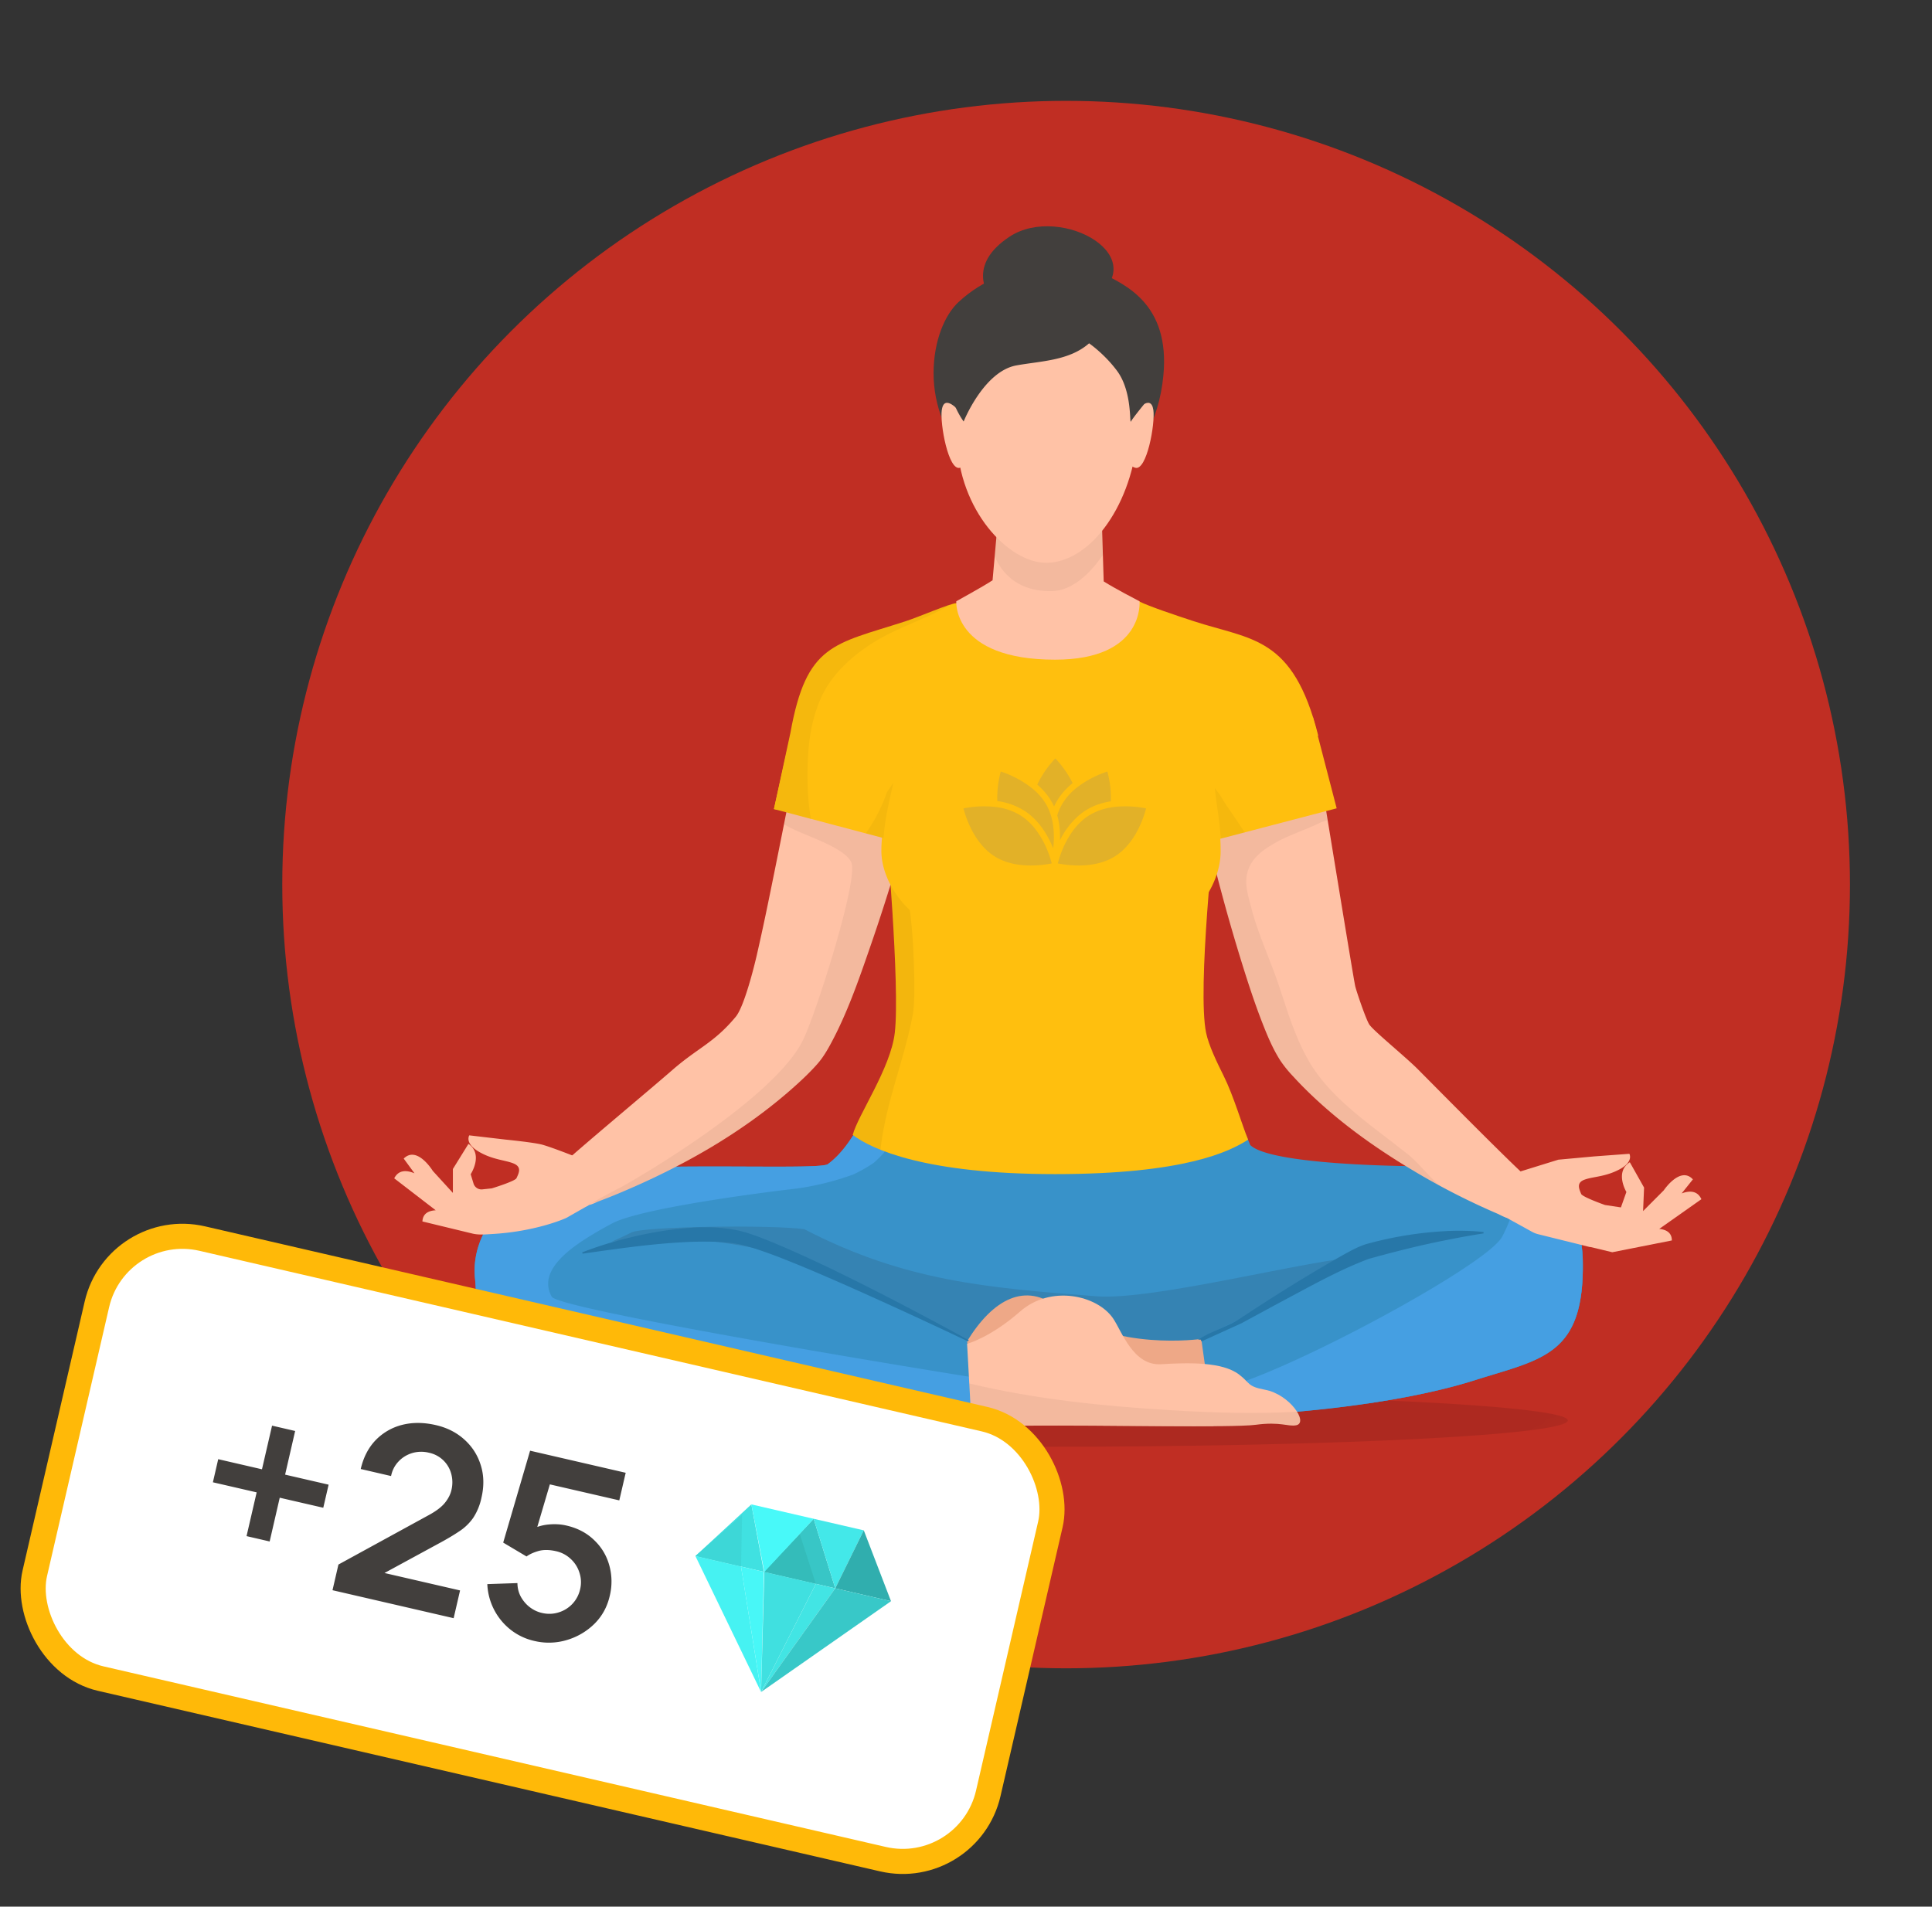 <svg xmlns="http://www.w3.org/2000/svg" width="77" height="76" fill="none"><rect width="100%" height="100%" fill="#333333" stroke="none"/><circle cx="42.49" cy="35.26" r="31.24" fill="#C02E23"/><mask id="a" width="64" height="61" x="10" y="4" maskUnits="userSpaceOnUse" style="mask-type:alpha"><ellipse cx="41.5" cy="34.5" fill="#D9D9D9" rx="31.5" ry="30.5"/></mask><g mask="url(#a)"><path fill="#000" d="M41.725 57.67c11.467 0 20.762-.47 20.762-1.05 0-.58-9.295-1.05-20.762-1.05-11.466 0-20.761.47-20.761 1.05 0 .58 9.295 1.05 20.761 1.05Z" opacity=".1"/><path fill="#423F3D" d="M40.243 9.43c-1.743 1.14-.821 2.353-.821 2.353s1.675 1.691 3.94.297c2.886-1.777-1.076-3.988-3.12-2.65Z"/><path fill="#423F3D" d="M43.884 10.874c-.804-.403-3.7-.69-5.689 1.173-.544.509-.985 1.542-.987 2.823-.005 2.701 2.16 4.795 4.135 5.055 1.622.214 4.658-1.177 5.023-4.952.278-2.881-1.56-3.637-2.482-4.099Z"/><path fill="#3892C9" d="M56.988 46.49c-2.113 0-6.447-.142-7.161-.85a9.982 9.982 0 0 0-1.17-2.155s-1.923.933-6.69.933c-4.214 0-6.895-.934-6.895-.934-.62.866-1.116 2.21-2.07 2.913-.245.245-5.756-.051-9.878.243-1.89.135-4.452 1.902-4.19 4.354.184 1.723-.72 5.069 9.017 5.459.74.03 10.78.391 10.78.391l11.666-.478s4.858-.235 8.378-1.35c2.684-.85 4.375-.982 4.306-4.747-.068-3.766-3.765-3.778-6.093-3.778Z"/><path fill="#3981B7" d="m57.809 54.442-.019.008.255-.107-.236.1Zm-35.803 1.076a16.786 16.786 0 0 1-.249-.085c.758.3 1.727.553 2.964.736-.92-.157-1.83-.357-2.715-.651Z"/><path fill="#3583B3" d="m47.892 53.309-.029.012.046-.02c.049-.024.099-.046.15-.068.881-.408 5.486-2.656 6.317-3.157-2.29.145-8.398 1.771-10.684 1.594-4.311-.334-7.625-.589-11.638-2.675-1.363-.18-6.401-.115-6.891.133-.257.13-.52.25-.782.366 1.36-.135 2.726-.178 4.088-.004 1.02.13 2.015.312 2.994.628.996.322 1.949.756 2.91 1.168 2.711 1.132 5.007 2.92 7.85 3.661.084-.033.63-.825.713-.838 1.451-.235 2.915-.296 4.375-.427.172-.151.367-.27.58-.373h.001Z"/><path fill="#3981B7" d="M63.082 50.268a4.267 4.267 0 0 0-.251-1.431l-.022.193c-.176 1.414-.684 2.759-1.822 3.687-.986.805-2.09 1.268-3.248 1.754-1.05.448-2.084.935-3.118 1.419l-.115.053c1.388-.205 2.926-.502 4.27-.927 2.683-.85 4.374-.982 4.305-4.748Z"/><path fill="#459FE2" d="M63.082 50.268c-.038-2.088-1.192-3.022-2.61-3.44.029.844-.192 1.697-.605 2.47-.633 1.187-9.266 5.795-11.47 6.102-1.177.165-2.358.317-3.548.272-1.03-.038-2.051-.186-3.073-.313-1.852-.23-19.473-3.107-19.787-3.672-.669-1.203 1.184-2.253 2.392-2.913 1.076-.588 5.659-1.2 7.389-1.4a11.111 11.111 0 0 0 2.239-.559c.285-.135.558-.289.818-.466a4.6 4.6 0 0 0 .39-.386 4.35 4.35 0 0 0 .254-.434c.101-.297.173-.6.22-.912.047-.311.22-.597.444-.84a11.967 11.967 0 0 1-1.062-.293c-.62.866-1.116 2.21-2.07 2.913-.245.245-5.756-.051-9.878.243-1.89.135-4.453 1.902-4.19 4.354.184 1.723-.72 5.069 9.016 5.459.741.03 10.78.391 10.78.391l11.666-.478s4.86-.235 8.379-1.35c2.684-.85 4.375-.982 4.306-4.747v-.001Z"/><path fill="#FFBF0E" d="M52.537 29.315c-1.005-3.97-2.647-3.797-4.968-4.556-.727-.238-1.758-.584-2.165-.785l-7.283.068c-.235 0-1.496.55-2.054.73-2.84.918-3.926.88-4.565 4.44l-.656 3.038 4.464.665s.568 6.392.352 8.252c-.163 1.416-1.476 3.29-1.676 4.072.758.576 2.91 1.562 8.065 1.562 5.155 0 6.949-.896 7.692-1.373-.236-.57-.577-1.745-.971-2.537-.27-.542-.599-1.221-.703-1.724-.36-1.738.353-8.252.353-8.252l4.116-3.6h-.001Z"/><path fill="#000" d="M35.3 44.596c.316-1.447.856-2.84 1.105-4.302.055-.603.039-1.21.02-1.814-.02-.69-.064-1.38-.144-2.065-.122-.792-.298-1.575-.58-2.325a6.2 6.2 0 0 0-.345-.634c.13 1.58.483 6.18.306 7.711-.164 1.417-1.476 3.291-1.676 4.073.227.173.581.383 1.104.592.05-.42.122-.835.21-1.237Z" opacity=".05"/><path fill="#EEA887" d="M42.193 52.137c-1.315-1.05-2.61-.367-3.65 1.326 0 0 .32 1.987.231 3.366.731-.006 1.351-.01 1.733-.01 1.707.009 7.858.026 7.858.026l-.488-3.474s-3.506.505-5.684-1.233Z"/><path fill="#FFC2A6" d="M50.415 55.396c-.717-.133-.582-.267-1.036-.61-.669-.505-1.992-.474-3.107-.407-1.116.068-1.566-1.327-1.912-1.83-.632-.92-2.481-1.346-3.706-.27-1.187 1.043-2.111 1.286-2.111 1.286l.182 3.28s1.909-.017 3.563-.025c1.516-.007 6.879.092 7.748-.026 1.005-.137 1.306.085 1.627.017.496-.105-.26-1.231-1.248-1.415Z"/><path fill="#000" d="M46.708 56.215c-2.708-.161-5.435-.434-8.078-1.07l.095 1.7s1.909-.017 3.563-.025c1.516-.007 6.879.092 7.748-.026 1.005-.137 1.306.085 1.627.017.212-.045.195-.275.03-.539-1.658.095-3.317.043-4.986-.057Z" opacity=".05"/><path fill="#FFC2A6" d="M21.567 45.617c-.352-.086-1.434-.194-1.434-.194l-1.43-.167s-.194.305.362.64c.556.333 1.061.341 1.402.48.34.14.212.382.118.586-.056.124-.984.407-.984.407l-.376.04a.331.331 0 0 1-.352-.231l-.114-.373s.52-.79-.089-1.209l-.62 1.001v.953l-.8-.876s-.626-1.025-1.16-.492l.43.587c-.288-.122-.627-.16-.808.2l1.654 1.274c-.26.013-.515.112-.53.445l1.99.482c.263.064.532.034.802.018 1.67-.096 2.825-.582 2.957-.648l.9-.514c-.098-.698-.433-1.232-.55-1.92 0 0-1.015-.403-1.368-.49Z"/><path fill="#FFC2A6" d="m36.173 30.468-2.613-.586-1.637-.366c-.146.69-.286 1.382-.425 2.075-.284 1.419-.564 2.84-.856 4.257a93.413 93.413 0 0 1-.484 2.241c-.082.357-.488 2.023-.835 2.44-.874 1.051-1.504 1.23-2.53 2.126-.85.742-3.464 2.922-4.212 3.602 0 0 .639 1.206.73 1.856l.175-.087c.099-.009.289-.108.358-.135.284-.106.565-.218.844-.335 2.44-1.022 4.813-2.353 6.81-4.1.375-.328.75-.674 1.08-1.049.222-.25.395-.548.552-.841.63-1.175 1.078-2.457 1.513-3.714a77.92 77.92 0 0 0 2.136-7.248l-.606-.136Z"/><path fill="#000" d="m33.56 29.882-1.637-.366c-.146.69-.286 1.382-.425 2.075l-.25 1.259.002.002c.615.415 2.329.844 2.673 1.508.325.628-1.398 6.035-1.917 7.095-1.192 2.435-7.029 5.758-7.317 5.899-.431.21-1.302.721-1.253.663.05-.058.323-.094.408-.126.284-.106.565-.218.844-.335 2.44-1.022 4.813-2.353 6.81-4.1.375-.328.75-.674 1.08-1.049.222-.25.395-.548.552-.841.63-1.175 1.078-2.457 1.513-3.714a77.95 77.95 0 0 0 2.136-7.248l-.606-.136-2.613-.586Z" opacity=".05"/><path fill="#FFC2A6" d="M60.88 46.943c-.442-.35-3.415-3.359-4.36-4.311-.485-.49-1.744-1.512-1.94-1.785-.13-.181-.527-1.354-.568-1.54-.09-.418-1.128-6.835-1.593-9.62l-.612.11-2.636.475-1.65.297c.04.21.083.42.126.63a75.195 75.195 0 0 0 1.993 7.648c.205.642.42 1.281.665 1.91.204.524.424 1.054.73 1.529a4.9 4.9 0 0 0 .512.629c.448.49.932.948 1.436 1.381 1.026.88 2.147 1.651 3.307 2.344a28.057 28.057 0 0 0 3.401 1.743c.083.035.355.194.42.153.054-.035.104-.189.135-.245l.486-.877.184-.33c.048-.088.05-.074-.036-.14v-.001Z"/><path fill="#000" d="M56.21 46.093c-.17-.151-.362-.276-.535-.425.222.191-.036-.027-.091-.07-.08-.06-.16-.122-.24-.184-.751-.575-1.512-1.148-2.175-1.826a6.932 6.932 0 0 1-.923-1.155 8.151 8.151 0 0 1-.611-1.244c-.327-.792-.55-1.621-.849-2.423-.32-.86-.69-1.704-.92-2.595-.09-.35-.21-.727-.195-1.092.024-.536.316-.92.736-1.221a5.358 5.358 0 0 1 1-.546c.259-.111.52-.217.781-.324l.061-.026c-.046.016-.077.022.075-.032a8.7 8.7 0 0 0 .28-.13c.103-.05.207-.085.311-.104a1157.18 1157.18 0 0 0-.496-3.008l-.612.11-2.636.474-1.65.297a75.195 75.195 0 0 0 2.12 8.278c.204.642.42 1.281.664 1.91.205.524.425 1.054.73 1.529a4.9 4.9 0 0 0 .512.629c.449.49.932.948 1.437 1.381 1.025.88 2.146 1.651 3.306 2.344.348.208.7.41 1.057.604a8.663 8.663 0 0 1-.315-.31c-.272-.28-.53-.58-.822-.84Z" opacity=".05"/><path fill="#FFC2A6" d="m67.023 47.57.447-.559c-.502-.547-1.16.436-1.16.436l-.825.828.04-.937-.568-1.01c-.616.386-.137 1.185-.137 1.185l-.218.615-.635-.096s-.9-.317-.95-.442c-.083-.204-.2-.448.141-.57.34-.123.838-.11 1.4-.415.56-.305.381-.614.381-.614l-1.412.105-1.419.13-1.554.482-1.233 1.434 1.743.961a1 1 0 0 0 .234.092l2.074.515.01-.005.876.21 2.374-.47c0-.329-.25-.436-.503-.46l1.68-1.184c-.163-.361-.499-.339-.787-.23h.001Z"/><path fill="#FFBF0E" d="M35.127 33.945c.015 1.433 1.418 3.127 2.949 3.127h7.801c1.531 0 2.766-1.694 2.772-3.127.013-2.775-1.403-4.806.743-6.038l-14.336-.092c1.918.822.046 3.72.071 6.13Z"/><path fill="#FFBF0E" d="m30.845 32.25 4.928 1.305.79-4.096-4.785-1.387-.933 4.178Z"/><path fill="#000" d="m34.504 33.22.71.187c.043-.728.233-1.493.393-2.217-.083.133-.17.263-.26.39a6.46 6.46 0 0 1-.843 1.64Z" opacity=".04"/><path fill="#FFBF0E" d="m47.383 29.458.79 4.096 5.1-1.334-.944-3.63-4.946.868Z"/><path fill="#000" d="M49.031 32.32a7.872 7.872 0 0 1-.404-.629 9.242 9.242 0 0 1-.212-.282c.012.12.026.239.04.358.079.552.16 1.106.203 1.662l.955-.25c-.2-.283-.383-.573-.582-.858Z" opacity=".04"/><path fill="#FFC2A6" d="m43.988 23.175-.104-3.378-4.018-.137-.307 3.47c-.206.136-.549.338-1.447.838 0 0-.154 2.327 3.938 2.327 3.579 0 3.366-2.327 3.366-2.327-.147-.078-.965-.5-1.428-.793Z"/><path fill="#000" d="m39.867 19.66-.223 2.512c.089.204.565 1.425 2.277 1.39 1.142-.022 1.95-1.35 2.035-1.436l-.072-2.329-4.018-.137Z" opacity=".05"/><path fill="#FFC2A6" d="M41.692 12.164c-2.96 0-3.633 2.201-3.552 5.363.072 2.809 2.05 4.906 3.552 4.906 1.685 0 3.328-2.112 3.638-4.906.343-3.1-.769-5.363-3.638-5.363Z"/><path fill="#FFC2A6" d="M37.535 16.342c-.079.547.265 2.433.721 2.304.708-.2.208-1.746 0-2.23 0 0-.622-.757-.72-.074Zm8.432 0c.079.547-.264 2.433-.72 2.304-.71-.2-.21-1.746 0-2.23 0 0 .621-.757.72-.074Z"/><path fill="#423F3D" d="M41.145 11.738c-2.747.183-3.42 1.929-3.356 3.267a3.47 3.47 0 0 0 .617 1.798s.795-1.997 2.1-2.237c.953-.175 2.105-.18 2.899-.881 0 0 .61.417 1.117 1.1.608.821.49 2.127.55 2.018.109-.199.913-1.162.913-1.162s-.456-4.195-4.84-3.903Z"/><path fill="#2777A8" d="M47.747 53.4c.413-.283 1.214-.54 1.632-.814.418-.274.835-.55 1.258-.817a65.492 65.492 0 0 1 2.57-1.562c.219-.125.438-.25.666-.37.115-.057.23-.116.356-.166l.095-.038.104-.036c.037-.013.064-.018.096-.027l.091-.024a14.742 14.742 0 0 1 2.995-.472 9.488 9.488 0 0 1 1.516.034v.057a31.51 31.51 0 0 0-1.472.264c-.487.095-.97.202-1.45.319-.48.116-.957.24-1.432.371l-.09.024-.084.024-.073.022-.08.03a16.338 16.338 0 0 0-1.004.434c-.447.212-.89.441-1.33.675l-1.318.706-1.317.714-1.589.722-.035-.07h-.105Zm-24.542-3.48a14.6 14.6 0 0 1 1.972-.608 14.985 14.985 0 0 1 2.051-.348c.695-.064 1.408-.072 2.121.07.09.019.178.037.267.063.09.022.174.05.259.078.17.055.332.115.495.177.323.125.64.258.954.395.628.273 1.246.56 1.86.855a110.468 110.468 0 0 1 3.634 1.852c.6.317 1.197.64 1.791.968l-.027.048a209.898 209.898 0 0 0-3.699-1.715c-.619-.28-1.239-.557-1.862-.826a55.334 55.334 0 0 0-1.877-.781 21.014 21.014 0 0 0-.95-.344 7.646 7.646 0 0 0-.477-.143l-.118-.031c-.04-.01-.078-.017-.117-.026a2.845 2.845 0 0 0-.235-.04 7.317 7.317 0 0 0-.977-.07 14.536 14.536 0 0 0-1 .02c-.669.034-1.343.1-2.018.182-.675.083-1.351.179-2.032.276l-.016-.053Z"/><path fill="#000" d="M32.186 31.156c-.017-1.171.067-2.352.575-3.421.497-1.045 1.519-1.866 2.521-2.394.786-.412 1.63-.7 2.408-1.13.115-.064.233-.116.351-.158-.361.078-1.463.553-1.974.719-2.84.918-3.927.879-4.566 4.439l-.656 3.039 1.471.39a9.595 9.595 0 0 1-.13-1.485Z" opacity=".04"/><path fill="#E2B128" d="M42.75 31.215a4.111 4.111 0 0 0-.69-.985 4.076 4.076 0 0 0-.72 1.045c.228.196.439.435.595.723.027.05.052.1.075.152.023-.051.048-.102.075-.152.173-.318.411-.576.666-.783Zm-.505 2.281a3.12 3.12 0 0 1 .772-1.008 2.454 2.454 0 0 1 .263-.191c.315-.197.66-.304.992-.357a4.113 4.113 0 0 0-.137-1.187 4.115 4.115 0 0 0-1.183.615 2.35 2.35 0 0 0-.654.746 2.13 2.13 0 0 0-.161.386c.096.341.12.687.108.996Zm-.362-.996a2.132 2.132 0 0 0-.16-.386 2.298 2.298 0 0 0-.58-.685 4.06 4.06 0 0 0-1.258-.676 4.114 4.114 0 0 0-.137 1.178 2.686 2.686 0 0 1 1.106.403 2.307 2.307 0 0 1 .254.195c.288.253.505.56.665.855a4.02 4.02 0 0 1 .201.43 3.434 3.434 0 0 0-.026-1.057 2.439 2.439 0 0 0-.065-.257Z"/><path fill="#E2B128" d="m41.886 34.303-.01-.033a3.882 3.882 0 0 0-.055-.17 3.644 3.644 0 0 0-.62-1.13 2.487 2.487 0 0 0-.322-.318 2.082 2.082 0 0 0-.21-.15 2.404 2.404 0 0 0-1.027-.339 4.156 4.156 0 0 0-1.243.06c.09.347.422 1.4 1.249 1.916.573.357 1.274.387 1.767.347a4.38 4.38 0 0 0 .494-.068l.002-.007.002-.011-.001-.007a3.346 3.346 0 0 0-.026-.09Zm2.615-2.147a3.249 3.249 0 0 0-.25.034 2.37 2.37 0 0 0-.844.311 2.045 2.045 0 0 0-.304.232 2.432 2.432 0 0 0-.163.163c-.387.426-.605.954-.715 1.293a3.93 3.93 0 0 0-.06.204l-.002.006-.004.017.008.002.015.003c.04.008.088.017.142.025l.039.006c.074.011.159.022.252.03.494.045 1.222.025 1.814-.344.827-.515 1.159-1.568 1.248-1.915a4.133 4.133 0 0 0-1.176-.067Z"/></g><rect width="39" height="18" x="4.649" y="48.583" fill="#fff" rx="3.5" transform="rotate(13 4.649 48.583)"/><rect width="39" height="18" x="4.649" y="48.583" stroke="#FFB908" rx="3.5" transform="rotate(13 4.649 48.583)"/><path fill="#423F3D" d="m9.826 61.231.403-1.744-1.744-.402.212-.921 1.744.403.402-1.74.92.213-.4 1.74 1.734.4-.213.92-1.735-.4-.402 1.744-.92-.213Zm3.426 2.156.236-1.023 3.619-1.981c.281-.154.49-.313.623-.477.133-.165.22-.333.26-.505a1.3 1.3 0 0 0-.007-.658 1.163 1.163 0 0 0-.89-.837 1.26 1.26 0 0 0-.687.021c-.21.068-.39.182-.536.343-.147.161-.241.35-.284.566l-1.209-.28c.108-.467.306-.85.594-1.15a2.227 2.227 0 0 1 1.054-.609c.415-.106.864-.103 1.348.009.448.103.828.297 1.139.58.311.281.528.622.651 1.024.124.398.133.826.027 1.284a2.336 2.336 0 0 1-.331.81 2.03 2.03 0 0 1-.554.535c-.223.15-.495.312-.815.484l-2.564 1.394-.04-.317 3.45.796-.256 1.106-4.828-1.115Zm8.043 2.022a2.364 2.364 0 0 1-.948-.45 2.444 2.444 0 0 1-.925-1.815l1.2-.041c.002.199.047.38.136.544.092.165.21.304.355.416.149.113.31.19.486.23.227.053.448.046.662-.021a1.243 1.243 0 0 0 .86-.925 1.19 1.19 0 0 0-.028-.659 1.23 1.23 0 0 0-.346-.547 1.233 1.233 0 0 0-.58-.308c-.27-.062-.505-.065-.706-.009-.198.057-.357.13-.476.218l-.93-.553 1.072-3.663 3.81.88-.255 1.1-3.181-.733.534-.313-.752 2.546-.154-.313c.22-.123.46-.198.72-.224.258-.026.5-.013.724.04.438.1.803.29 1.095.57.295.277.499.61.61.998a2.4 2.4 0 0 1 .022 1.242c-.101.438-.307.81-.617 1.115a2.616 2.616 0 0 1-1.097.64 2.482 2.482 0 0 1-1.29.035Z"/><path fill="#40E1E1" fill-rule="evenodd" d="m30.446 62.655-.5-2.69-2.23 2.06 2.73.63Z" clip-rule="evenodd"/><path fill="#38C6C6" fill-rule="evenodd" d="m30.446 62.656 1.982-2.117.861 2.773-2.843-.656Z" clip-rule="evenodd"/><path fill="#34BCBA" fill-rule="evenodd" d="m30.445 62.656 1.434-1.5.636 1.978-2.07-.478Z" clip-rule="evenodd"/><path fill="#3DD7D7" fill-rule="evenodd" d="m27.716 62.026 1.86-1.643-.041 2.063-1.819-.42Z" clip-rule="evenodd"/><path fill="#46F2F2" fill-rule="evenodd" d="m27.716 62.025 2.617 5.42-.798-5-1.819-.42Z" clip-rule="evenodd"/><path fill="#48F7F7" fill-rule="evenodd" d="m30.333 67.445.113-4.79-.912-.21.8 5Z" clip-rule="evenodd"/><path fill="#48F9F9" fill-rule="evenodd" d="m29.946 59.966 2.486.574-1.97 2.119-.516-2.693Z" clip-rule="evenodd"/><path fill="#43E8E9" fill-rule="evenodd" d="m33.29 63.312 1.136-2.311-1.998-.462.861 2.773Z" clip-rule="evenodd"/><path fill="#30AEAE" fill-rule="evenodd" d="M35.511 63.825 34.426 61l-1.137 2.312 2.222.513Z" clip-rule="evenodd"/><path fill="#40E0E0" fill-rule="evenodd" d="m32.516 63.133-2.183 4.312.129-4.786 2.054.474Z" clip-rule="evenodd"/><path fill="#42E5E4" fill-rule="evenodd" d="m33.29 63.312-2.957 4.133 2.183-4.312.773.179Z" clip-rule="evenodd"/><path fill="#38C8C8" fill-rule="evenodd" d="m35.511 63.825-5.178 3.62 2.956-4.133 2.222.513Z" clip-rule="evenodd"/></svg>